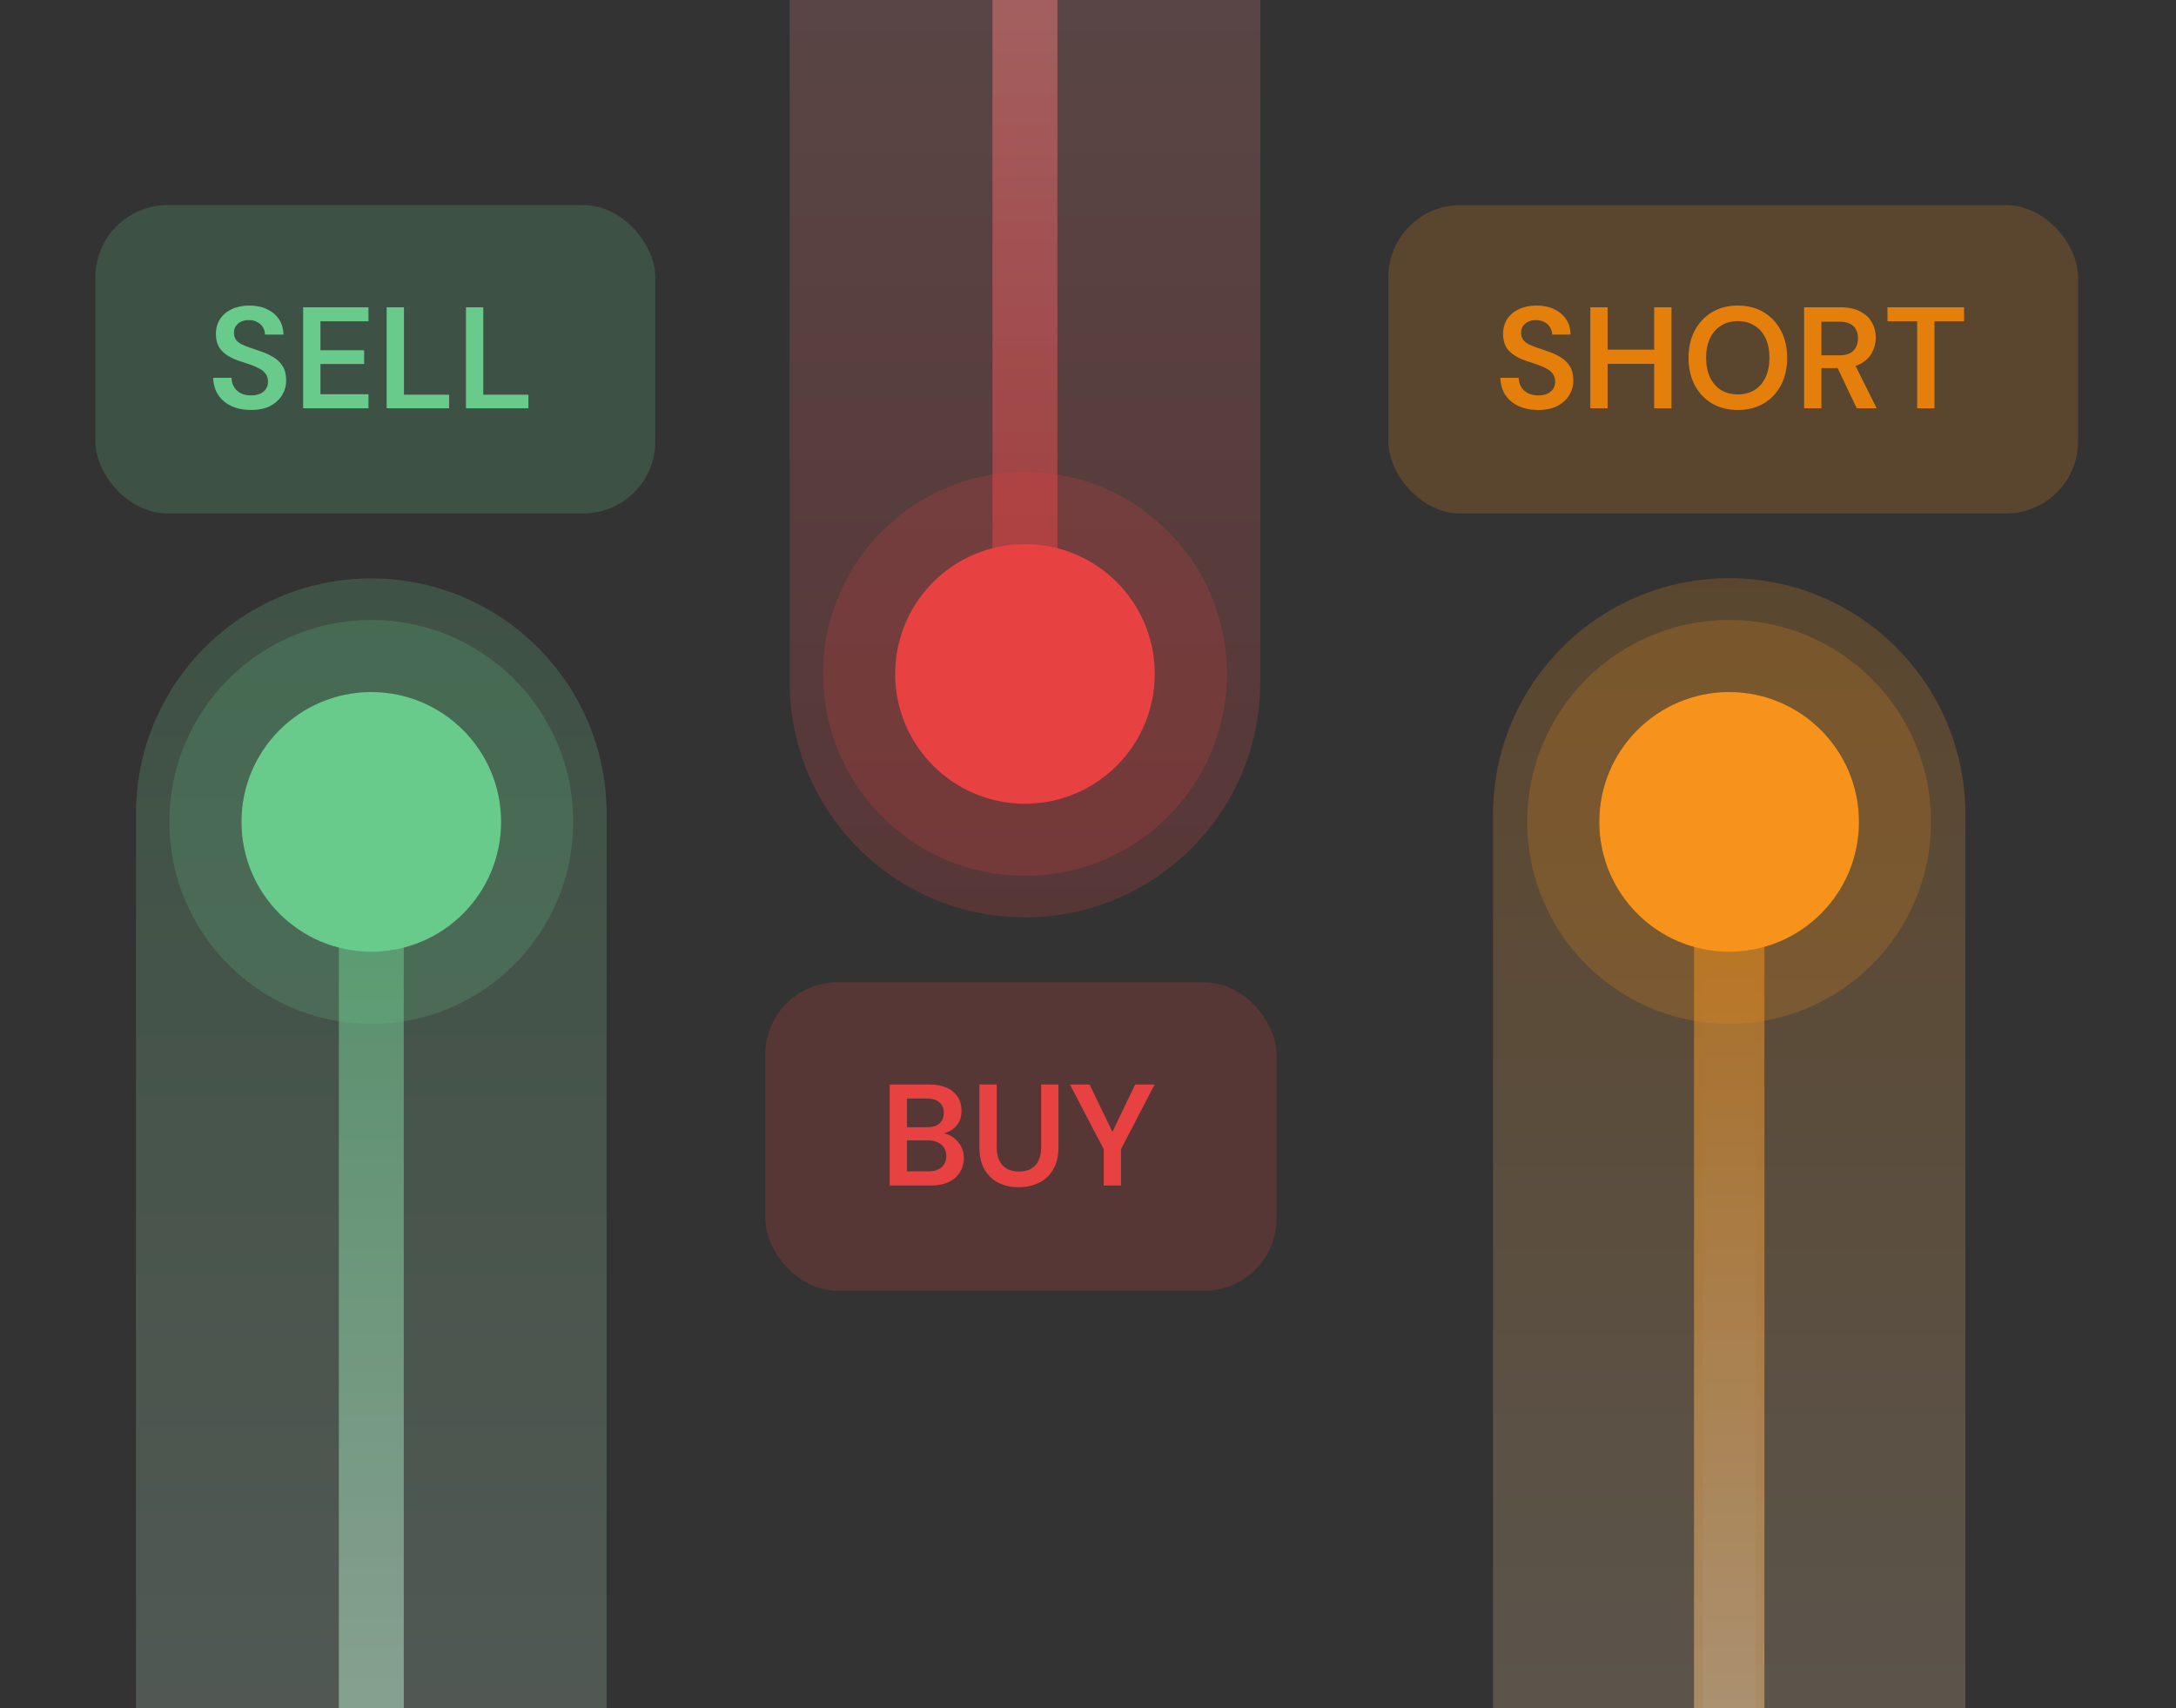 <svg xmlns="http://www.w3.org/2000/svg" fill="none" viewBox="0 0 200 157" height="157" width="200">
<rect x="0" y="0" width="200" height="157" fill="#333333" stroke="none"/>
<g clip-path="url(#clip0_4607_17852)">
<path fill-opacity="0.2" fill="url(#paint0_linear_4607_17852)" d="M137.231 74.84C137.231 62.852 146.949 53.134 158.937 53.134C170.925 53.134 180.642 62.852 180.642 74.84V217.542H137.231V74.84Z"></path>
<path fill-opacity="0.2" fill="url(#paint1_linear_4607_17852)" d="M115.838 62.678C115.838 74.623 106.154 84.307 94.209 84.307C82.263 84.307 72.58 74.623 72.58 62.678L72.58 -128.999L115.838 -128.999L115.838 62.678Z"></path>
<path fill-opacity="0.2" fill="url(#paint2_linear_4607_17852)" d="M12.498 74.784C12.498 62.838 22.181 53.155 34.127 53.155C46.072 53.155 55.756 62.838 55.756 74.784V217.982H12.498V74.784Z"></path>
<g opacity="0.5">
<rect fill="url(#paint3_linear_4607_17852)" height="131.157" width="6.465" y="86.385" x="155.704"></rect>
<rect stroke-width="0.828" stroke-opacity="0.2" stroke="#F7931A" height="130.328" width="5.637" y="86.799" x="156.118"></rect>
</g>
<circle fill="#F7931A" r="11.933" cy="75.529" cx="158.928"></circle>
<circle stroke-width="6.628" stroke-opacity="0.2" stroke="#F7931A" r="15.247" cy="75.529" cx="158.928"></circle>
<rect fill-opacity="0.5" fill="url(#paint4_linear_4607_17852)" transform="rotate(-180 97.189 55.219)" height="184.219" width="5.967" y="55.219" x="97.189"></rect>
<circle fill="#E84142" transform="rotate(-180 94.207 61.931)" r="11.933" cy="61.931" cx="94.207"></circle>
<circle stroke-width="6.628" stroke-opacity="0.2" stroke="#E84142" transform="rotate(-180 94.207 61.931)" r="15.247" cy="61.931" cx="94.207"></circle>
<rect fill-opacity="0.5" fill="url(#paint5_linear_4607_17852)" height="137.978" width="5.967" y="80.004" x="31.144"></rect>
<circle fill="#68CB8B" r="11.933" cy="75.529" cx="34.126"></circle>
<circle stroke-width="6.628" stroke-opacity="0.2" stroke="#68CB8B" r="15.247" cy="75.529" cx="34.126"></circle>
<rect fill-opacity="0.2" fill="#E84142" rx="6.628" height="28.341" width="46.987" y="90.273" x="70.341"></rect>
<path fill="#E84142" d="M81.775 108.944V99.665H85.421C86.066 99.665 86.605 99.767 87.038 99.97C87.48 100.173 87.811 100.456 88.032 100.818C88.262 101.172 88.377 101.583 88.377 102.051C88.377 102.52 88.275 102.913 88.072 103.231C87.869 103.549 87.599 103.792 87.263 103.96C86.928 104.128 86.57 104.23 86.19 104.265L86.389 104.119C86.804 104.128 87.175 104.238 87.502 104.451C87.838 104.663 88.103 104.941 88.297 105.286C88.492 105.622 88.589 105.997 88.589 106.412C88.589 106.898 88.47 107.336 88.231 107.725C88.001 108.105 87.657 108.405 87.197 108.626C86.746 108.838 86.194 108.944 85.54 108.944H81.775ZM83.366 107.645H85.315C85.836 107.645 86.243 107.522 86.534 107.274C86.826 107.027 86.972 106.682 86.972 106.24C86.972 105.798 86.822 105.449 86.521 105.193C86.221 104.928 85.81 104.795 85.288 104.795H83.366V107.645ZM83.366 103.589H85.196C85.699 103.589 86.084 103.474 86.349 103.244C86.614 103.006 86.746 102.679 86.746 102.263C86.746 101.857 86.614 101.539 86.349 101.309C86.084 101.07 85.691 100.951 85.169 100.951H83.366V103.589ZM93.625 109.103C92.954 109.103 92.344 108.971 91.796 108.706C91.257 108.441 90.824 108.034 90.497 107.486C90.179 106.938 90.019 106.249 90.019 105.418V99.665H91.61V105.432C91.61 105.935 91.694 106.351 91.862 106.678C92.03 107.005 92.264 107.252 92.565 107.42C92.874 107.579 93.236 107.659 93.652 107.659C94.076 107.659 94.438 107.579 94.739 107.42C95.048 107.252 95.282 107.005 95.441 106.678C95.609 106.351 95.693 105.935 95.693 105.432V99.665H97.284V105.418C97.284 106.249 97.12 106.938 96.793 107.486C96.466 108.034 96.025 108.441 95.468 108.706C94.911 108.971 94.297 109.103 93.625 109.103ZM101.443 108.944V105.604L98.341 99.665H100.144L102.398 104.331H102.093L104.333 99.665H106.123L103.034 105.604V108.944H101.443Z"></path>
<rect fill-opacity="0.2" fill="#68CB8B" rx="6.628" height="28.341" width="51.462" y="18.847" x="8.768"></rect>
<path fill="#68CB8B" d="M23.068 37.677C22.396 37.677 21.8 37.557 21.279 37.319C20.757 37.08 20.351 36.74 20.059 36.298C19.767 35.856 19.613 35.33 19.595 34.721H21.279C21.287 35.03 21.363 35.308 21.504 35.556C21.645 35.794 21.849 35.984 22.114 36.126C22.379 36.267 22.697 36.338 23.068 36.338C23.386 36.338 23.66 36.289 23.89 36.192C24.129 36.086 24.31 35.94 24.433 35.755C24.566 35.56 24.632 35.335 24.632 35.078C24.632 34.796 24.562 34.557 24.42 34.363C24.288 34.168 24.102 34.009 23.863 33.885C23.634 33.753 23.364 33.634 23.055 33.528C22.746 33.422 22.419 33.311 22.074 33.196C21.332 32.958 20.775 32.644 20.404 32.255C20.032 31.866 19.847 31.349 19.847 30.704C19.847 30.165 19.975 29.701 20.231 29.312C20.488 28.923 20.846 28.623 21.305 28.411C21.773 28.19 22.312 28.079 22.922 28.079C23.541 28.079 24.08 28.19 24.54 28.411C25.008 28.632 25.375 28.941 25.64 29.339C25.905 29.727 26.042 30.196 26.051 30.744H24.354C24.354 30.514 24.297 30.302 24.182 30.108C24.067 29.904 23.899 29.741 23.678 29.617C23.466 29.485 23.205 29.418 22.896 29.418C22.631 29.409 22.392 29.453 22.18 29.551C21.977 29.639 21.813 29.772 21.689 29.948C21.566 30.116 21.504 30.328 21.504 30.585C21.504 30.832 21.561 31.04 21.676 31.208C21.791 31.367 21.955 31.504 22.167 31.619C22.379 31.725 22.622 31.826 22.896 31.924C23.179 32.021 23.488 32.127 23.824 32.242C24.292 32.392 24.712 32.578 25.083 32.798C25.454 33.011 25.75 33.289 25.971 33.634C26.192 33.978 26.303 34.425 26.303 34.972C26.303 35.45 26.179 35.896 25.931 36.311C25.684 36.718 25.322 37.049 24.844 37.306C24.367 37.553 23.775 37.677 23.068 37.677ZM27.862 37.518V28.238H33.867V29.524H29.453V32.189H33.469V33.448H29.453V36.232H33.867V37.518H27.862ZM35.539 37.518V28.238H37.13V36.272H41.279V37.518H35.539ZM42.827 37.518V28.238H44.418V36.272H48.567V37.518H42.827Z"></path>
<rect fill-opacity="0.2" fill="#F7931A" rx="6.628" height="28.341" width="63.395" y="18.847" x="127.605"></rect>
<path fill="#E37F0A" d="M141.373 37.677C140.701 37.677 140.105 37.557 139.583 37.319C139.062 37.08 138.655 36.74 138.364 36.298C138.072 35.856 137.917 35.33 137.9 34.721H139.583C139.592 35.03 139.667 35.308 139.808 35.556C139.95 35.794 140.153 35.984 140.418 36.126C140.683 36.267 141.002 36.338 141.373 36.338C141.691 36.338 141.965 36.289 142.195 36.192C142.433 36.086 142.614 35.94 142.738 35.755C142.871 35.56 142.937 35.335 142.937 35.078C142.937 34.796 142.866 34.557 142.725 34.363C142.592 34.168 142.407 34.009 142.168 33.885C141.938 33.753 141.669 33.634 141.359 33.528C141.05 33.422 140.723 33.311 140.378 33.196C139.636 32.958 139.079 32.644 138.708 32.255C138.337 31.866 138.151 31.349 138.151 30.704C138.151 30.165 138.28 29.701 138.536 29.312C138.792 28.923 139.15 28.623 139.61 28.411C140.078 28.19 140.617 28.079 141.227 28.079C141.845 28.079 142.385 28.19 142.844 28.411C143.312 28.632 143.679 28.941 143.944 29.339C144.209 29.727 144.346 30.196 144.355 30.744H142.659C142.659 30.514 142.601 30.302 142.486 30.108C142.371 29.904 142.203 29.741 141.982 29.617C141.77 29.485 141.51 29.418 141.2 29.418C140.935 29.409 140.697 29.453 140.485 29.551C140.281 29.639 140.118 29.772 139.994 29.948C139.87 30.116 139.808 30.328 139.808 30.585C139.808 30.832 139.866 31.04 139.981 31.208C140.096 31.367 140.259 31.504 140.471 31.619C140.683 31.725 140.926 31.826 141.2 31.924C141.483 32.021 141.792 32.127 142.128 32.242C142.597 32.392 143.016 32.578 143.388 32.798C143.759 33.011 144.055 33.289 144.276 33.634C144.497 33.978 144.607 34.425 144.607 34.972C144.607 35.45 144.483 35.896 144.236 36.311C143.989 36.718 143.626 37.049 143.149 37.306C142.672 37.553 142.08 37.677 141.373 37.677ZM152.039 37.518V28.238H153.63V37.518H152.039ZM146.167 37.518V28.238H147.758V37.518H146.167ZM147.532 33.435V32.136H152.331V33.435H147.532ZM159.715 37.677C158.823 37.677 158.036 37.478 157.356 37.08C156.675 36.674 156.145 36.112 155.765 35.397C155.385 34.672 155.195 33.832 155.195 32.878C155.195 31.932 155.385 31.102 155.765 30.386C156.145 29.661 156.675 29.096 157.356 28.689C158.036 28.283 158.823 28.079 159.715 28.079C160.626 28.079 161.421 28.283 162.102 28.689C162.782 29.096 163.312 29.661 163.692 30.386C164.072 31.102 164.262 31.932 164.262 32.878C164.262 33.832 164.072 34.672 163.692 35.397C163.312 36.112 162.782 36.674 162.102 37.08C161.421 37.478 160.626 37.677 159.715 37.677ZM159.729 36.245C160.312 36.245 160.82 36.112 161.253 35.847C161.695 35.573 162.035 35.184 162.274 34.681C162.512 34.177 162.632 33.576 162.632 32.878C162.632 32.18 162.512 31.579 162.274 31.075C162.035 30.571 161.695 30.187 161.253 29.922C160.82 29.648 160.312 29.511 159.729 29.511C159.137 29.511 158.624 29.648 158.191 29.922C157.758 30.187 157.418 30.571 157.17 31.075C156.932 31.579 156.812 32.18 156.812 32.878C156.812 33.576 156.932 34.177 157.17 34.681C157.418 35.184 157.758 35.573 158.191 35.847C158.624 36.112 159.137 36.245 159.729 36.245ZM165.818 37.518V28.238H169.145C169.887 28.238 170.497 28.366 170.974 28.623C171.46 28.87 171.818 29.206 172.048 29.63C172.287 30.046 172.406 30.518 172.406 31.049C172.406 31.544 172.287 32.003 172.048 32.427C171.818 32.852 171.46 33.192 170.974 33.448C170.497 33.704 169.879 33.832 169.118 33.832H167.408V37.518H165.818ZM170.656 37.518L168.708 33.422H170.444L172.486 37.518H170.656ZM167.408 32.653H169.052C169.644 32.653 170.077 32.511 170.351 32.228C170.634 31.937 170.775 31.557 170.775 31.088C170.775 30.629 170.639 30.262 170.365 29.988C170.091 29.705 169.649 29.564 169.039 29.564H167.408V32.653ZM176.212 37.518V29.524H173.481V28.238H180.52V29.524H177.802V37.518H176.212Z"></path>
</g>
<defs>
<linearGradient gradientUnits="userSpaceOnUse" y2="217.542" x2="158.937" y1="53.134" x1="158.937" id="paint0_linear_4607_17852">
<stop stop-color="#F7931A"></stop>
<stop stop-color="white" offset="1"></stop>
</linearGradient>
<linearGradient gradientUnits="userSpaceOnUse" y2="-128.999" x2="94.209" y1="84.307" x1="94.209" id="paint1_linear_4607_17852">
<stop stop-color="#E84142"></stop>
<stop stop-color="white" offset="1"></stop>
</linearGradient>
<linearGradient gradientUnits="userSpaceOnUse" y2="217.982" x2="34.127" y1="53.155" x1="34.127" id="paint2_linear_4607_17852">
<stop stop-color="#68CB8B"></stop>
<stop stop-color="white" offset="1"></stop>
</linearGradient>
<linearGradient gradientUnits="userSpaceOnUse" y2="217.541" x2="158.937" y1="86.385" x1="158.937" id="paint3_linear_4607_17852">
<stop stop-color="#F7931A"></stop>
<stop stop-color="white" offset="1"></stop>
</linearGradient>
<linearGradient gradientUnits="userSpaceOnUse" y2="239.438" x2="100.173" y1="55.219" x1="100.173" id="paint4_linear_4607_17852">
<stop stop-color="#E84142"></stop>
<stop stop-color="white" offset="1"></stop>
</linearGradient>
<linearGradient gradientUnits="userSpaceOnUse" y2="217.982" x2="34.127" y1="80.004" x1="34.127" id="paint5_linear_4607_17852">
<stop stop-color="#68CB8B"></stop>
<stop stop-color="white" offset="1"></stop>
</linearGradient>
<clipPath id="clip0_4607_17852">
<rect fill="white" height="157" width="200"></rect>
</clipPath>
</defs>
</svg>
